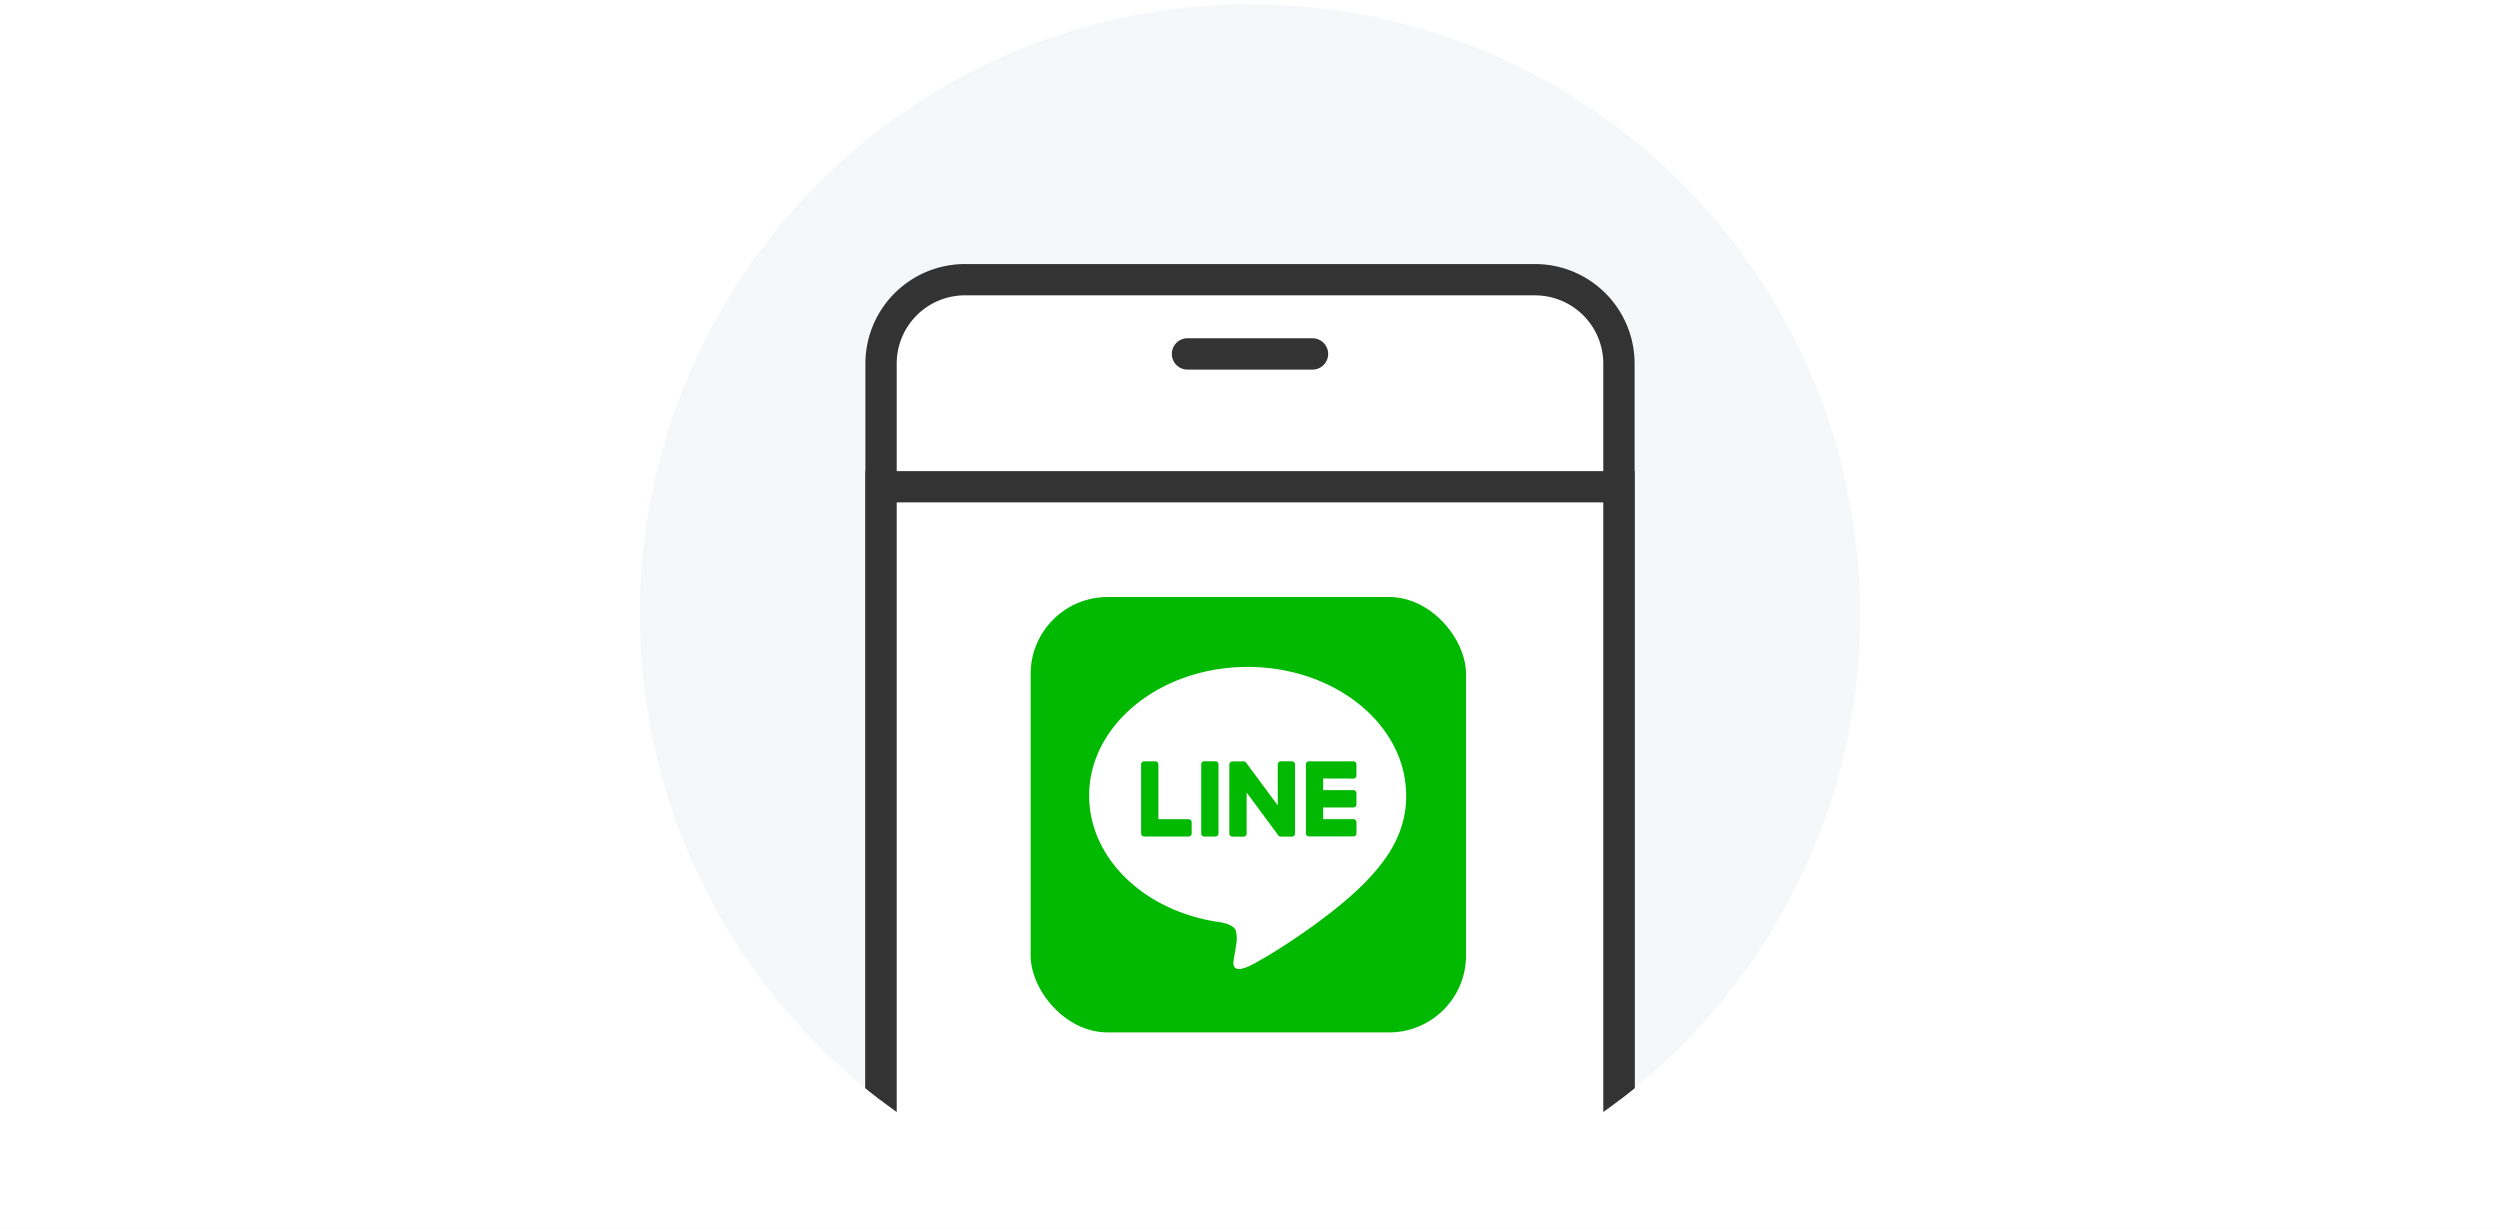 <svg xmlns="http://www.w3.org/2000/svg" xmlns:xlink="http://www.w3.org/1999/xlink" width="295" height="145" viewBox="0 0 295 145">
  <rect x="0" y="0" width="295" height="145" fill="#808080" stroke="none"/>
  <defs>
    <clipPath id="clip-path">
      <circle id="楕円形_1393" data-name="楕円形 1393" cx="72" cy="72" r="72" transform="translate(1880.498 3780)" fill="none"/>
    </clipPath>
    <clipPath id="clip-pict_step1_のコピー_31">
      <rect width="295" height="145"/>
    </clipPath>
  </defs>
  <g id="pict_step1_のコピー_31" data-name="pict_step1 のコピー 31" clip-path="url(#clip-pict_step1_のコピー_31)">
    <rect width="295" height="145" fill="#fff"/>
    <g id="レイヤー_2" data-name="レイヤー 2" transform="translate(-1804.998 -3779.5)">
      <rect id="長方形_3949" data-name="長方形 3949" width="295" height="145" transform="translate(1804.998 3779.5)" fill="#fff"/>
      <g id="グループ_7827" data-name="グループ 7827">
        <g id="グループ_7817" data-name="グループ 7817">
          <circle id="楕円形_1392" data-name="楕円形 1392" cx="72" cy="72" r="72" transform="translate(1880.498 3780)" fill="#f5f7f9"/>
        </g>
        <g id="グループ_7826" data-name="グループ 7826">
          <g id="グループ_7825" data-name="グループ 7825" clip-path="url(#clip-path)">
            <g id="グループ_7824" data-name="グループ 7824">
              <g id="グループ_7821" data-name="グループ 7821">
                <g id="グループ_7819" data-name="グループ 7819">
                  <g id="グループ_7818" data-name="グループ 7818">
                    <rect id="長方形_3950" data-name="長方形 3950" width="87.07" height="139.114" rx="9.895" transform="translate(1908.963 3812.502)" fill="#fff"/>
                    <path id="パス_12632" data-name="パス 12632" d="M1986.138,3953.464h-67.281a11.757,11.757,0,0,1-11.742-11.743V3822.4a11.756,11.756,0,0,1,11.742-11.743h67.281a11.756,11.756,0,0,1,11.743,11.743v119.324A11.757,11.757,0,0,1,1986.138,3953.464Zm-67.281-139.114a8.056,8.056,0,0,0-8.047,8.047v119.324a8.057,8.057,0,0,0,8.047,8.048h67.281a8.057,8.057,0,0,0,8.047-8.048V3822.4a8.055,8.055,0,0,0-8.047-8.047Z" fill="#333"/>
                  </g>
                  <path id="パス_12633" data-name="パス 12633" d="M1959.871,3823.114h-14.746a1.848,1.848,0,1,1,0-3.7h14.746a1.848,1.848,0,0,1,0,3.7Z" fill="#333"/>
                </g>
                <g id="グループ_7820" data-name="グループ 7820">
                  <rect id="長方形_3951" data-name="長方形 3951" width="87.07" height="90.133" transform="translate(1908.963 3836.941)" fill="#fff"/>
                  <path id="パス_12634" data-name="パス 12634" d="M1997.881,3928.922h-90.766v-93.829h90.766Zm-87.071-3.7h83.375v-86.439H1910.81Z" fill="#333"/>
                </g>
              </g>
              <g id="FULL_COLOR_ICON" data-name="FULL COLOR ICON">
                <rect id="長方形_3952" data-name="長方形 3952" width="51.376" height="51.376" rx="9.08" transform="translate(1926.614 3849.948)" fill="#00b900"/>
                <g id="TYPE_A" data-name="TYPE A">
                  <g id="グループ_7823" data-name="グループ 7823">
                    <path id="パス_12635" data-name="パス 12635" d="M1970.924,3873.377c0-8.37-8.391-15.18-18.7-15.18s-18.706,6.81-18.706,15.18c0,7.5,6.655,13.788,15.644,14.976.609.131,1.438.4,1.648.922a3.84,3.84,0,0,1,.06,1.692s-.219,1.32-.266,1.6c-.082.473-.376,1.85,1.62,1.008s10.772-6.343,14.7-10.86h0c2.711-2.973,4.009-5.989,4.009-9.339" fill="#fff"/>
                    <g id="グループ_7822" data-name="グループ 7822">
                      <path id="パス_12636" data-name="パス 12636" d="M1948.418,3869.332h-1.312a.364.364,0,0,0-.364.364v8.15a.364.364,0,0,0,.364.364h1.312a.365.365,0,0,0,.365-.364v-8.15a.365.365,0,0,0-.365-.364" fill="#00b900"/>
                      <path id="パス_12637" data-name="パス 12637" d="M1957.449,3869.332h-1.312a.364.364,0,0,0-.364.364v4.842l-3.735-5.044c-.009-.013-.019-.025-.029-.037l0,0-.022-.023-.007-.006-.019-.016-.01-.008-.019-.013-.01-.006-.02-.011-.011-.006-.021-.009-.012,0-.022-.007-.012,0-.021-.005-.016,0-.019,0h-1.343a.364.364,0,0,0-.365.364v8.15a.364.364,0,0,0,.365.364h1.311a.364.364,0,0,0,.365-.364v-4.84l3.74,5.05a.355.355,0,0,0,.092.09l0,0,.022.013.011.006.017.009.018.007.011,0,.025.008h.005a.352.352,0,0,0,.093.013h1.312a.364.364,0,0,0,.365-.364v-8.15a.364.364,0,0,0-.365-.364" fill="#00b900"/>
                      <path id="パス_12638" data-name="パス 12638" d="M1945.255,3876.169h-3.565V3869.7a.364.364,0,0,0-.364-.364h-1.312a.364.364,0,0,0-.364.364v8.15h0a.362.362,0,0,0,.1.252l.005.005.005,0a.361.361,0,0,0,.251.1h5.242a.363.363,0,0,0,.364-.364v-1.313a.363.363,0,0,0-.364-.364" fill="#00b900"/>
                      <path id="パス_12639" data-name="パス 12639" d="M1964.695,3871.373a.364.364,0,0,0,.364-.364V3869.7a.364.364,0,0,0-.364-.365h-5.242a.362.362,0,0,0-.253.1l0,0-.006.006a.365.365,0,0,0-.1.251h0v8.149h0a.363.363,0,0,0,.1.252l.005.005.005,0a.363.363,0,0,0,.252.1h5.242a.364.364,0,0,0,.364-.364v-1.313a.364.364,0,0,0-.364-.364h-3.565v-1.378h3.565a.364.364,0,0,0,.364-.364v-1.312a.365.365,0,0,0-.364-.365h-3.565v-1.377Z" fill="#00b900"/>
                    </g>
                  </g>
                </g>
              </g>
            </g>
          </g>
        </g>
      </g>
    </g>
  </g>
</svg>
